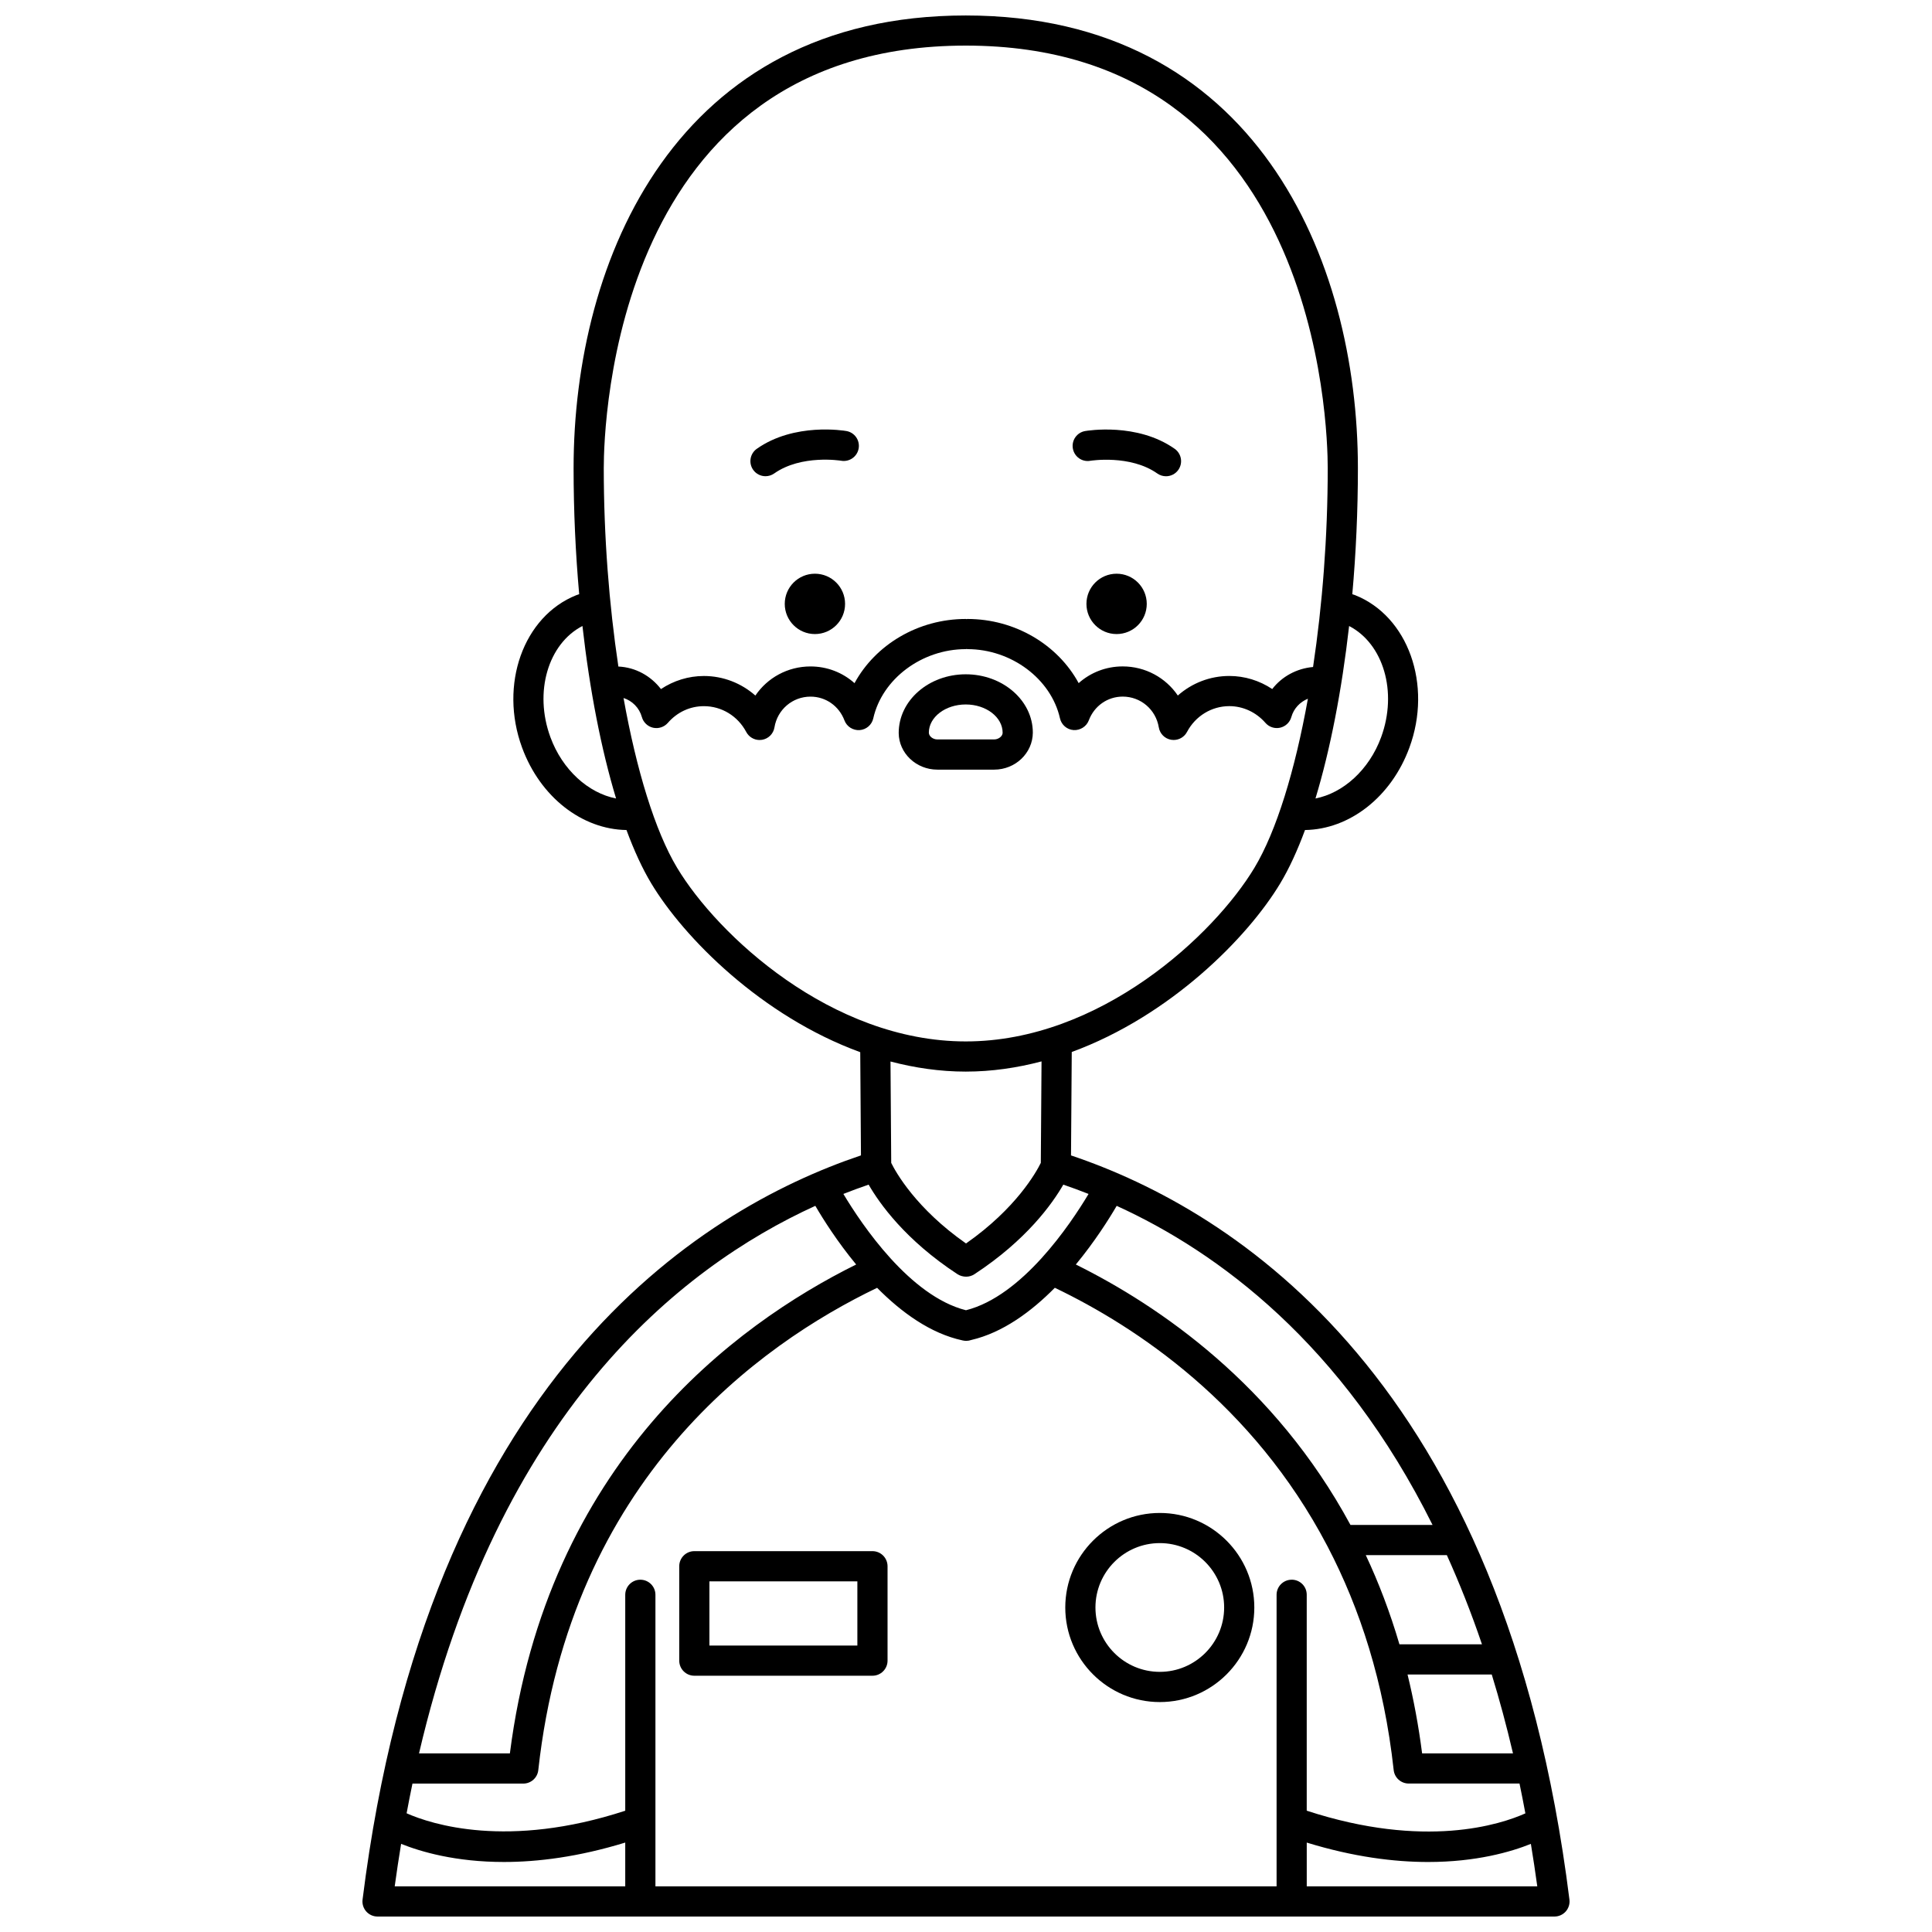 <?xml version="1.0" encoding="UTF-8"?>
<!-- Uploaded to: ICON Repo, www.svgrepo.com, Generator: ICON Repo Mixer Tools -->
<svg width="800px" height="800px" version="1.1" viewBox="144 144 512 512" xmlns="http://www.w3.org/2000/svg">
 <defs>
  <clipPath id="a">
   <path d="m240 148.09h320v503.81h-320z"/>
  </clipPath>
 </defs>
 <path d="m439.91 296.04c-4.414 0-7.992 3.578-7.992 7.996 0 4.418 3.578 7.996 7.992 7.996s7.992-3.578 7.992-7.996c0-4.418-3.578-7.996-7.992-7.996z"/>
 <path d="m432.95 266.11c0.098-0.012 10.578-1.688 17.75 3.371 0.699 0.492 1.504 0.73 2.301 0.73 1.254 0 2.496-0.586 3.269-1.695 1.273-1.805 0.84-4.297-0.965-5.574-9.969-7.023-23.184-4.801-23.746-4.707-2.176 0.383-3.625 2.453-3.242 4.629 0.383 2.18 2.461 3.644 4.633 3.246z"/>
 <path d="m359.96 296.04c-4.414 0-7.992 3.578-7.992 7.996 0 4.418 3.578 7.996 7.992 7.996 4.414 0 7.992-3.578 7.992-7.996 0-4.418-3.578-7.996-7.992-7.996z"/>
 <path d="m346.87 270.2c0.797 0 1.598-0.238 2.301-0.73 7.223-5.086 17.656-3.387 17.762-3.367 2.16 0.371 4.238-1.078 4.617-3.246 0.387-2.176-1.066-4.25-3.242-4.629-0.559-0.094-13.773-2.32-23.746 4.707-1.805 1.273-2.238 3.766-0.965 5.574 0.781 1.105 2.016 1.691 3.273 1.691z"/>
 <g clip-path="url(#a)">
  <path d="m427.83 450.19 0.195-27.402c26.078-9.562 46.625-30.301 55.277-44.727 2.336-3.894 4.523-8.648 6.539-14.098 11.777-0.168 22.852-8.727 27.668-21.844 6.125-16.672-0.332-34.801-14.398-40.402-0.234-0.098-0.496-0.164-0.738-0.25 0.969-10.836 1.484-22.094 1.484-33.418 0-55.336-27.219-119.95-103.93-119.95-76.703-0.004-103.92 64.617-103.92 119.95 0 11.328 0.516 22.582 1.484 33.418-0.242 0.09-0.504 0.156-0.738 0.25-14.066 5.602-20.523 23.73-14.398 40.402 4.82 13.117 15.898 21.68 27.668 21.844 2.016 5.449 4.203 10.207 6.539 14.098 8.668 14.449 29.27 35.238 55.41 44.777l0.191 27.352c-43.191 14.547-114.86 59.363-132.08 197.22-0.145 1.137 0.211 2.281 0.969 3.144 0.762 0.855 1.848 1.348 2.996 1.348h311.9c1.148 0 2.238-0.492 3-1.352 0.754-0.859 1.113-2.008 0.969-3.144-17.227-137.86-88.891-182.67-132.09-197.21zm58.477 112.45c-2.211 0-4 1.789-4 4v77.262h-164.61v-77.262c0-2.211-1.789-4-4-4-2.211 0-4 1.789-4 4v57.219c-31.141 10.188-51.387 3.582-57.941 0.68 0.496-2.664 1.012-5.293 1.551-7.871h29.371c2.039 0 3.75-1.535 3.973-3.562 8.473-77.188 58.75-112.92 89.793-127.82 6.391 6.457 14.121 12.117 22.676 13.945 0.305 0.07 0.621 0.109 0.941 0.109 0.465 0 0.91-0.078 1.324-0.227 8.348-1.941 15.895-7.504 22.156-13.836 21.594 10.355 52.473 30.82 72.141 68.289 0.047 0.121 0.121 0.219 0.176 0.332 8.52 16.328 14.922 35.855 17.484 59.195 0.223 2.027 1.934 3.562 3.973 3.562h29.371c0.543 2.59 1.059 5.234 1.555 7.906-6.531 2.934-26.629 9.547-57.945-0.711v-57.219c0.012-2.207-1.773-3.996-3.984-3.996zm-112.11-104.7c2.867 4.981 9.719 14.68 23.562 23.742 0.652 0.426 1.504 0.652 2.277 0.652 0.777 0 1.539-0.227 2.191-0.652 13.844-9.066 20.699-18.762 23.562-23.742 2.16 0.734 4.398 1.562 6.691 2.469-4.891 8.168-17.598 27.07-32.488 30.82-14.867-3.742-27.59-22.648-32.488-30.824 2.297-0.902 4.531-1.73 6.691-2.465zm162.54 121.82h-21.871c-2.492-8.473-5.496-16.348-8.922-23.641h21.484c3.324 7.363 6.449 15.211 9.309 23.641zm8.223 28.91h-24.086c-0.938-7.332-2.246-14.289-3.859-20.906h22.316c2.039 6.637 3.922 13.602 5.629 20.906zm-21.32-60.547h-21.754c-20.047-37.102-50.562-58-72.777-69.016 5.012-6.078 8.754-11.996 10.824-15.543 26.824 12.223 59.805 36.508 83.707 84.559zm-13.625-208.76c-3.184 8.668-10.066 14.812-17.402 16.242 3.91-12.922 6.977-28.621 8.914-45.707 9.055 4.676 12.906 17.43 8.488 29.465zm-110.08-183.28c93.238 0 95.926 100.5 95.926 111.96 0 18.145-1.414 36.309-3.887 52.719-4.309 0.379-8.238 2.496-10.82 5.84-3.363-2.242-7.309-3.465-11.379-3.465-5.106 0-9.922 1.895-13.641 5.184-3.199-4.711-8.582-7.715-14.605-7.715-4.43 0-8.531 1.625-11.672 4.43-5.523-10.184-16.859-17.004-29.477-17.004-0.078 0-0.145 0.039-0.223 0.043-0.074-0.004-0.145-0.043-0.223-0.043-12.613 0-23.949 6.82-29.477 17.012-3.141-2.809-7.242-4.43-11.672-4.43-6.031 0-11.41 3.004-14.605 7.715-3.719-3.285-8.531-5.184-13.641-5.184-4.07 0-8.016 1.227-11.379 3.465-2.688-3.484-6.711-5.758-11.285-5.973-2.461-16.379-3.871-34.496-3.871-52.594 0-11.457 2.691-111.96 95.93-111.96zm-110.07 183.28c-4.422-12.031-0.566-24.785 8.488-29.469 1.93 17.086 5.004 32.789 8.914 45.711-7.344-1.426-14.215-7.574-17.402-16.242zm33.562 34.582c-5.824-9.711-10.746-25.805-14.184-44.969 2.309 0.742 4.18 2.598 4.859 5.047 0.395 1.414 1.539 2.508 2.973 2.832 1.426 0.316 2.93-0.168 3.902-1.277 2.488-2.863 5.891-4.438 9.574-4.438 4.688 0 8.98 2.617 11.211 6.84 0.699 1.324 2.07 2.129 3.535 2.129 0.211 0 0.43-0.016 0.645-0.051 1.695-0.277 3.023-1.602 3.297-3.297 0.777-4.723 4.793-8.148 9.559-8.148 4.019 0 7.547 2.473 8.988 6.297 0.621 1.652 2.254 2.688 4.023 2.574 1.758-0.121 3.234-1.387 3.617-3.109 2.344-10.465 12.879-18.348 24.512-18.348 0.078 0 0.145-0.039 0.223-0.043 0.082 0.004 0.145 0.043 0.223 0.043 11.633 0 22.172 7.887 24.52 18.34 0.387 1.727 1.859 2.992 3.617 3.109 1.719 0.113 3.398-0.918 4.023-2.574 1.445-3.828 4.969-6.297 8.988-6.297 4.762 0 8.781 3.426 9.559 8.148 0.277 1.695 1.602 3.023 3.297 3.297 0.215 0.035 0.434 0.051 0.645 0.051 1.465 0 2.836-0.805 3.535-2.129 2.231-4.223 6.527-6.84 11.211-6.84 3.629 0 7.117 1.617 9.57 4.434 0.969 1.117 2.469 1.605 3.898 1.281 1.434-0.324 2.578-1.41 2.973-2.828 0.633-2.266 2.309-4.008 4.387-4.848-3.434 19.074-8.34 35.086-14.148 44.766-10.68 17.812-40.895 46.051-76.52 46.051-35.629 0-65.836-28.238-76.512-46.043zm76.512 54.039c6.918 0 13.625-1.004 20.078-2.703l-0.191 26.895c-1.215 2.473-6.543 12.062-19.82 21.355-13.297-9.305-18.621-18.91-19.824-21.355l-0.191-26.867c6.414 1.68 13.078 2.676 19.949 2.676zm-39.867 35.574c2.066 3.547 5.805 9.465 10.82 15.547-32.219 15.977-81.949 52.707-91.766 129.56h-24.082c21.027-89.941 68.695-128.54 105.03-145.11zm-109.77 169.08c5.258 2.113 14.457 4.805 27.234 4.805 8.992 0 19.762-1.34 32.16-5.144v11.605h-61.094c0.52-3.836 1.098-7.578 1.699-11.266zm240 11.266v-11.602c12.406 3.812 23.176 5.144 32.172 5.144 12.762 0 21.961-2.688 27.223-4.801 0.605 3.684 1.18 7.422 1.699 11.254z"/>
 </g>
 <path d="m375.21 555.07h-47.203c-2.211 0-4 1.789-4 4v25.016c0 2.211 1.789 4 4 4h47.203c2.211 0 4-1.789 4-4v-25.016c-0.004-2.211-1.789-4-4-4zm-4 25.016h-39.207v-17.016h39.207z"/>
 <path d="m451.36 544.95c-13.812 0-25.051 11.242-25.051 25.059 0 13.816 11.238 25.055 25.051 25.055s25.047-11.238 25.047-25.055c0-13.816-11.234-25.059-25.047-25.059zm0 42.109c-9.406 0-17.055-7.648-17.055-17.059s7.648-17.062 17.055-17.062c9.402 0 17.051 7.652 17.051 17.062s-7.652 17.059-17.051 17.059z"/>
 <path d="m417.71 338.16c0-8.527-7.973-15.465-17.773-15.465s-17.773 6.938-17.773 15.559c0.039 5.356 4.633 9.707 10.25 9.707h15.051c5.609-0.004 10.203-4.356 10.246-9.801zm-27.555 0c0-4.117 4.387-7.469 9.777-7.469s9.777 3.352 9.777 7.504c-0.008 0.918-1.082 1.762-2.25 1.762h-15.051c-1.172 0.004-2.246-0.84-2.254-1.797z"/>
</svg>
